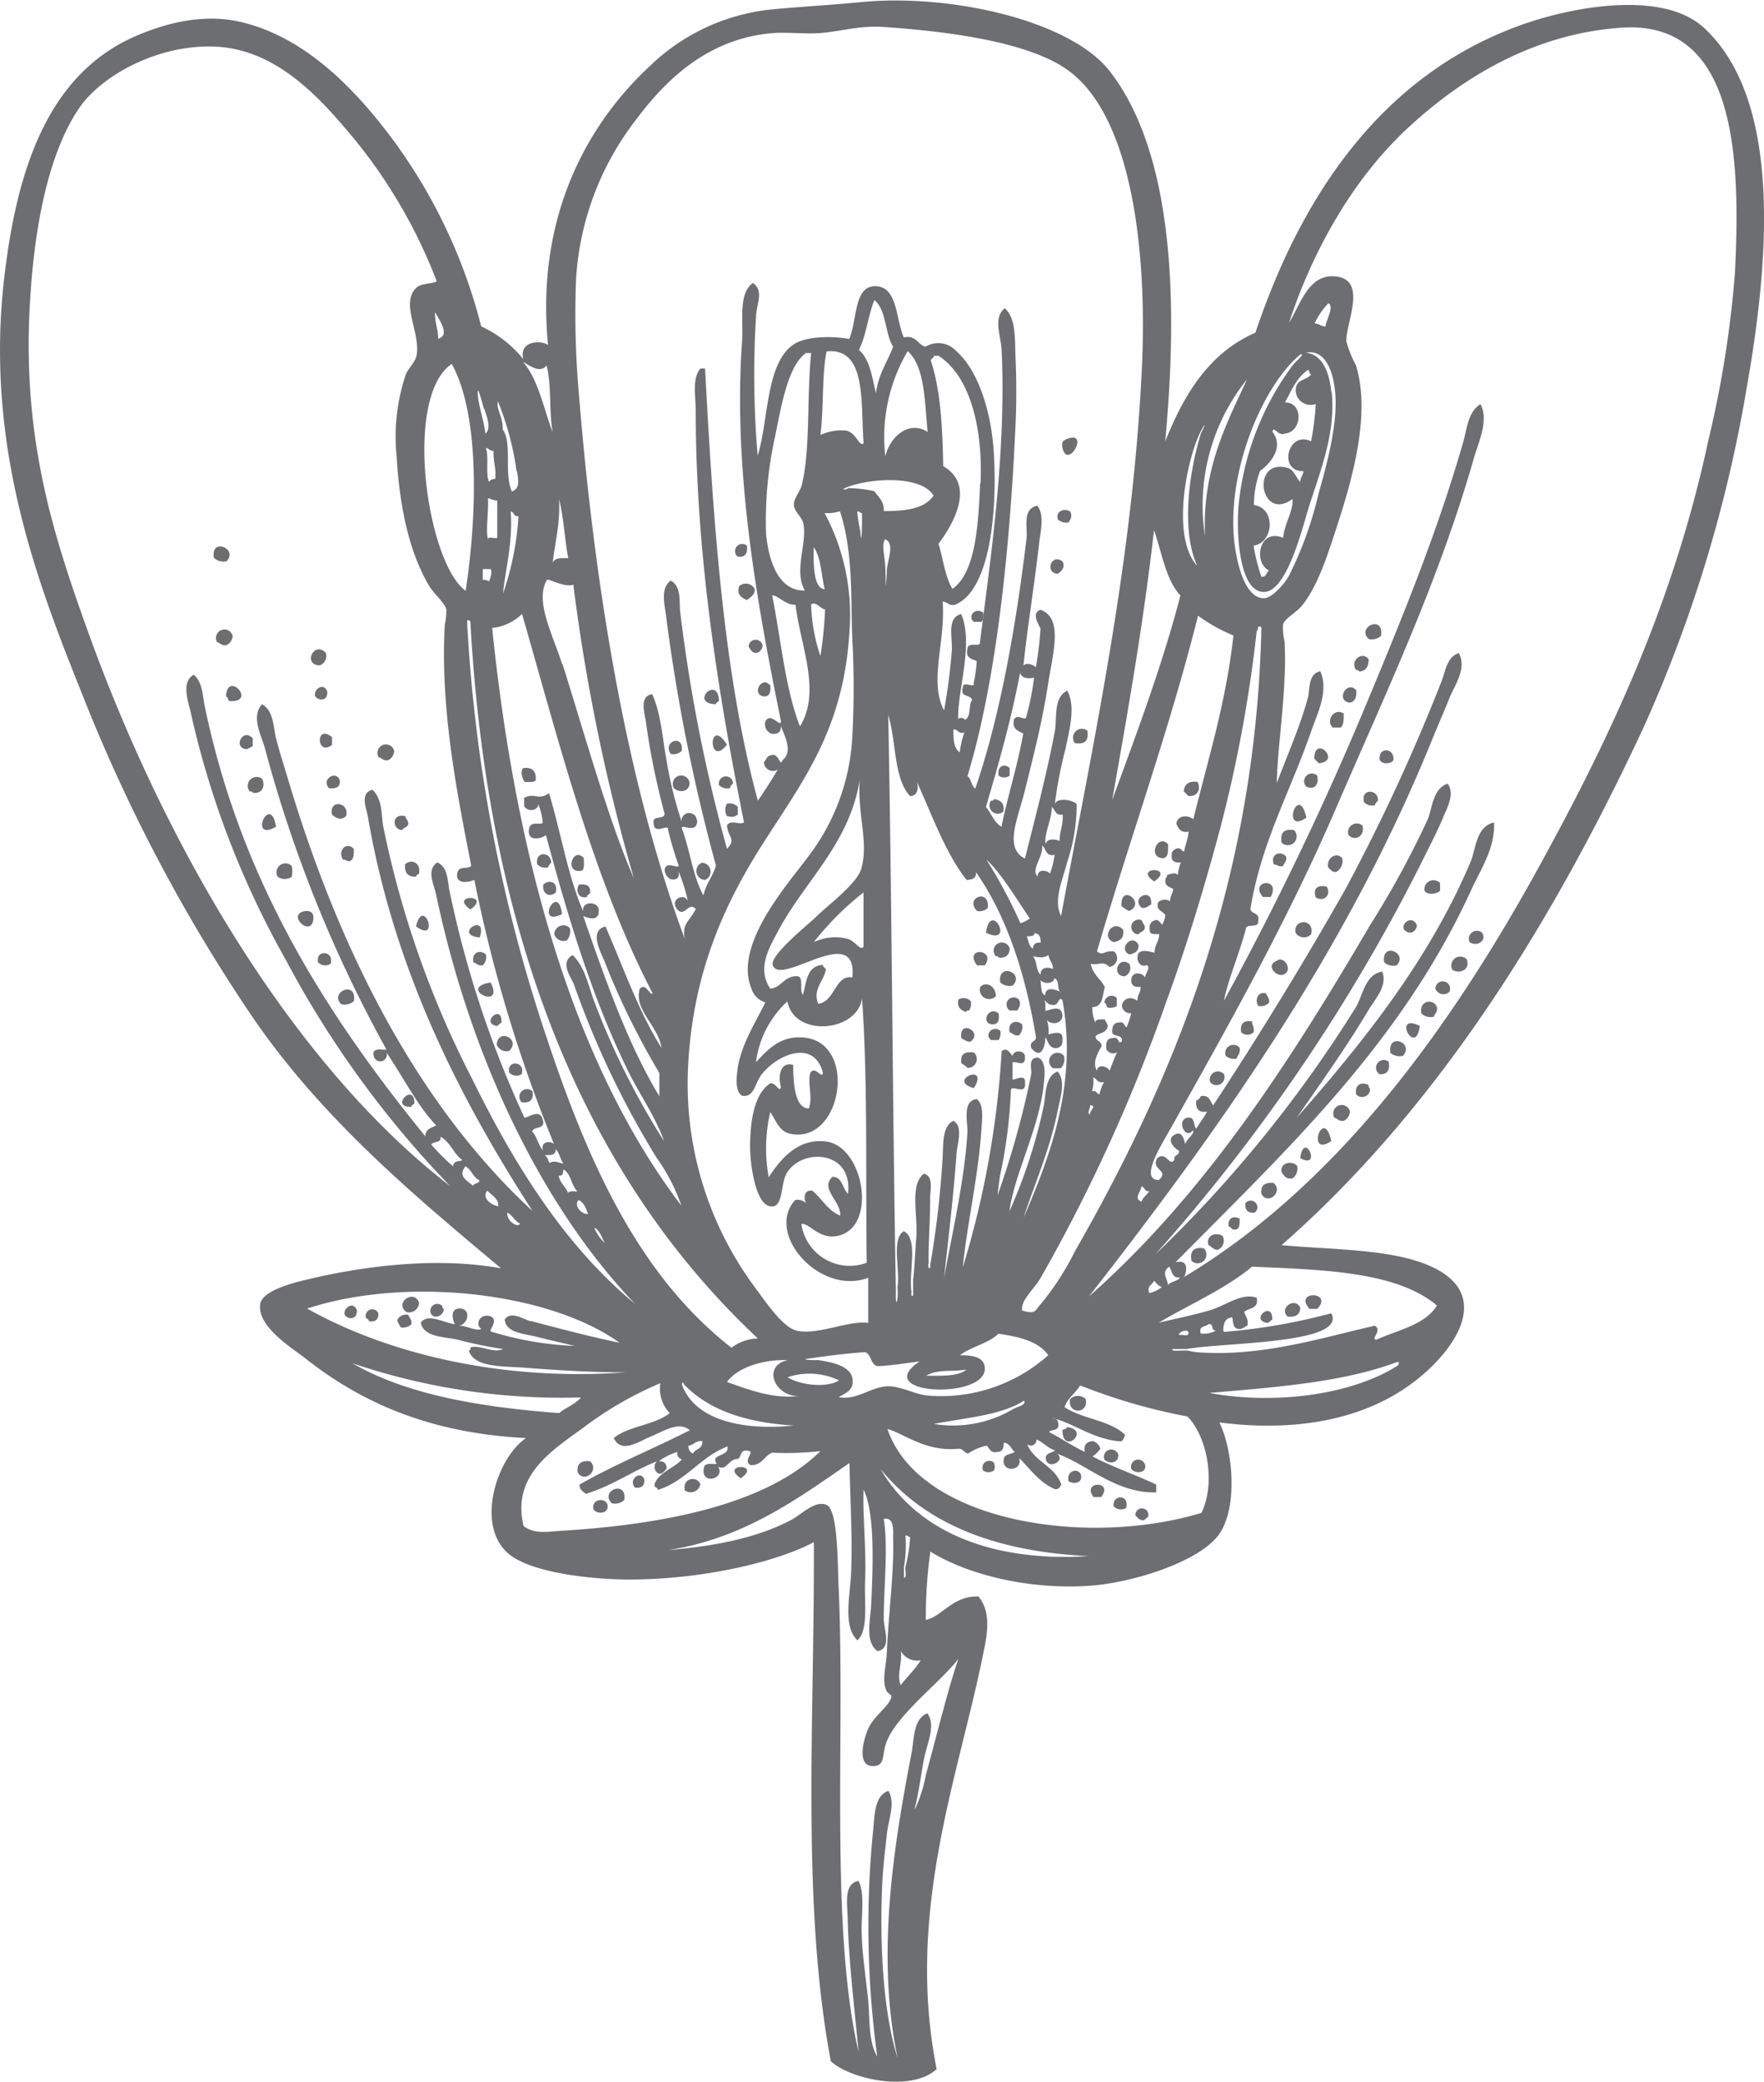 <?xml version="1.0" encoding="UTF-8"?> <svg xmlns="http://www.w3.org/2000/svg" viewBox="0 0 177.13 208.98"><defs><style>.cls-1{fill:#6d6e71;fill-rule:evenodd;}</style></defs><g id="Слой_2" data-name="Слой 2"><g id="Слой_1-2" data-name="Слой 1"><path class="cls-1" d="M107.31,44c2.07-.65-.14,3.23-.63.93C106.56,44.35,106.76,44.19,107.31,44Z"></path><path class="cls-1" d="M107.46,51.35c.23.48.07.7-.15,1.09a1.2,1.2,0,0,1-1.1-.31C106,51.25,106.92,51,107.46,51.35Z"></path><path class="cls-1" d="M75,54.78c.09.77-.15,1.2-.94,1.1A.72.72,0,1,1,75,54.78Z"></path><path class="cls-1" d="M22.73,56.35A1.4,1.4,0,0,1,21.48,56C21.13,53.88,24,55.13,22.73,56.35Z"></path><path class="cls-1" d="M106.68,56.35c.32.57-.07,1-.47,1.25C104.92,57.56,105.5,55.51,106.68,56.35Z"></path><path class="cls-1" d="M75.79,59.15c0,.61-.46.8-.78,1.09-.63-.24-1.06-.64-.78-1.4A1,1,0,0,1,75.79,59.15Z"></path><path class="cls-1" d="M98.72,61.5a1.27,1.27,0,0,1-.15.93h-.78C97.11,61.88,97.93,60.92,98.72,61.5Z"></path><path class="cls-1" d="M138.67,63.83a1.35,1.35,0,0,1-1.24.32C136.18,62.94,139,61.67,138.67,63.83Z"></path><path class="cls-1" d="M23.36,63.83a1.09,1.09,0,0,1-.63.94c-.49.08-.61-.22-.94-.32A.85.85,0,1,1,23.36,63.83Z"></path><path class="cls-1" d="M76.57,64.77a.79.79,0,0,1-.63.78c-.46,0-.57-.36-.77-.63A.71.71,0,0,1,76.57,64.77Z"></path><path class="cls-1" d="M32.72,65.55a1,1,0,0,1-.63,1.25C30.37,66.74,31.54,64.29,32.72,65.55Z"></path><path class="cls-1" d="M137.43,66.18c0,.78-.29,1.17-.94,1.25,0-.16-.19-.13-.31-.16C135.5,66.37,136.77,65.29,137.43,66.18Z"></path><path class="cls-1" d="M77.35,68.83c.06.63-.06,1.09-.62,1.09C75.38,69.76,76.5,67.73,77.35,68.83Z"></path><path class="cls-1" d="M23,70.38c-.13-.12-.09-.41-.31-.46C22.82,67.21,25.89,70.6,23,70.38Z"></path><path class="cls-1" d="M32.87,69.45c0,.52-.18.76-.62.78C30.71,70,32.39,68.07,32.87,69.45Z"></path><path class="cls-1" d="M135.55,70.54c-1.49-.16-.31-2.31.63-1.25C136.26,70,136.06,70.42,135.55,70.54Z"></path><path class="cls-1" d="M72.2,70.38c-.14.08-.28.14-.31.32C69.15,70.64,72.1,67.69,72.2,70.38Z"></path><path class="cls-1" d="M134.93,71.63c0,.63,0,1.16-.31,1.41h-.79C133.09,72.38,133.94,71,134.93,71.63Z"></path><path class="cls-1" d="M109.19,73.36c.15,1-.26,1.41-1.26,1.24A.89.89,0,0,1,109.19,73.36Z"></path><path class="cls-1" d="M33.34,74v.78C31.77,76,31.64,72.61,33.34,74Z"></path><path class="cls-1" d="M25.38,74.13v.79c-.23.07-.39.23-.62.3C23.33,75.08,24.4,73,25.38,74.13Z"></path><path class="cls-1" d="M73,74.76c-1.94,2.45-1.89-3,0,0Z"></path><path class="cls-1" d="M68.45,75.38a1.17,1.17,0,0,1-1.09.31C66.47,74.4,68.72,73.66,68.45,75.38Z"></path><path class="cls-1" d="M39.58,75.38a1.07,1.07,0,0,1-.62.94c-.49.07-.61-.22-.94-.31A.85.85,0,1,1,39.58,75.38Z"></path><path class="cls-1" d="M132.43,76.63l-.46-.47C132,73.69,134.74,76.41,132.43,76.63Z"></path><path class="cls-1" d="M139.92,76.32c-.27.42-1.31.45-1.4-.16C138.5,74.93,140.06,75.11,139.92,76.32Z"></path><path class="cls-1" d="M101.38,77.1v.78a1,1,0,0,1-1.1,0C100.09,76.85,100.89,76.63,101.38,77.1Z"></path><path class="cls-1" d="M52.54,77.1c.92-.1,1.34.32,1.25,1.25-.21.21-.68.15-1.1.15C52.47,78.19,52.18,77.5,52.54,77.1Z"></path><path class="cls-1" d="M132.27,77.88c.21,1-.4,1.44-1.09,1.09A.77.77,0,0,1,132.27,77.88Z"></path><path class="cls-1" d="M34.12,78.35c.07.69-.4.85-1.09.78C32.21,78.19,33.81,77.28,34.12,78.35Z"></path><path class="cls-1" d="M69.23,78.5c.09,1-1,1.14-1.56.63A.85.85,0,1,1,69.23,78.5Z"></path><path class="cls-1" d="M73.6,78.66a1,1,0,0,0-.31.47,1.2,1.2,0,0,1-1.09-.31A.71.71,0,1,1,73.6,78.66Z"></path><path class="cls-1" d="M26.32,78.19c.36.72,0,1.54-.94,1.4,0-.15-.19-.11-.31-.15A.89.89,0,0,1,26.32,78.19Z"></path><path class="cls-1" d="M119.32,79.91c-.15-.17-.3-.32-.46-.47.08-.7.48-1.08,1.4-.94C120.61,79.22,120.27,80,119.32,79.91Z"></path><path class="cls-1" d="M138.36,80.38a1.17,1.17,0,0,0-.31.46,1.17,1.17,0,0,1-1.09-.31C136.62,79.05,138.47,79.26,138.36,80.38Z"></path><path class="cls-1" d="M99.51,80.38c.18,0,.28,0,.3-.16.64.1,1.08.39.94,1.25A.83.83,0,0,1,99.51,80.38Z"></path><path class="cls-1" d="M34.75,81.93c-.49.46-1,.23-1.41-.15C33,80.18,35.15,80.53,34.75,81.93Z"></path><path class="cls-1" d="M73,80.68a1.17,1.17,0,0,1,1.09.32v.78c-.45.29-.49.25-1.09.15A1.22,1.22,0,0,1,73,80.68Z"></path><path class="cls-1" d="M131.18,82.09c-2.6,1.77-.8-3.64,0,0Z"></path><path class="cls-1" d="M27.72,83c-2.84,1.62-.59-3.53,0,0Z"></path><path class="cls-1" d="M40.68,81.93c.08.24.23.4.31.63.06.54-.47.47-.62.78C39.38,83.29,39.27,81.6,40.68,81.93Z"></path><path class="cls-1" d="M136.8,82.87c.31,1.13-.83,1.62-1.4.94A.88.88,0,0,1,136.8,82.87Z"></path><path class="cls-1" d="M129.94,83.34a.88.88,0,1,1-1.25,1.25C128.53,83.59,128.94,83.17,129.94,83.34Z"></path><path class="cls-1" d="M117.29,84.75c0,.65.06,1.3-.46,1.4C115.18,86.18,116.21,83.62,117.29,84.75Z"></path><path class="cls-1" d="M35.53,85.22c0,.62,0,1.13-.47,1.24-.28,0-.33-.19-.62-.15C33.86,85.37,34.8,84.43,35.53,85.22Z"></path><path class="cls-1" d="M55.34,86.61a1.29,1.29,0,0,0-.31.47,1.15,1.15,0,0,1-1.09-.31C53.7,85.39,55.37,85.5,55.34,86.61Z"></path><path class="cls-1" d="M129.15,86c.08.5-.22.61-.31.94-.47.12-.57-.16-.94-.16C127.52,85.62,128.7,85.4,129.15,86Z"></path><path class="cls-1" d="M58.62,86.15c0,.45.09,1-.16,1.25C56.57,87.81,57.53,84.89,58.62,86.15Z"></path><path class="cls-1" d="M134.77,86.15a1.25,1.25,0,0,1-.62,1.4c-.46,0-.54-.29-.79-.47C133.19,86.08,134.23,85.5,134.77,86.15Z"></path><path class="cls-1" d="M42.08,87.71c-.14.07-.28.14-.31.31-.84,0-1.17-.39-1.09-1.25C41.29,86.18,42.29,86.6,42.08,87.71Z"></path><path class="cls-1" d="M29.29,86.93a2.51,2.51,0,0,1,0,1.09,1.22,1.22,0,0,1-1.41,0A.9.9,0,0,1,29.29,86.93Z"></path><path class="cls-1" d="M70.8,88.34a.9.9,0,0,1-.32-1.73A.9.9,0,0,1,70.8,88.34Z"></path><path class="cls-1" d="M115.89,88.49c-2.2-1.51,2.22-1.53,0,0Z"></path><path class="cls-1" d="M144.6,88.65v.78c-.36.33-1.24.46-1.56,0A.91.91,0,0,1,144.6,88.65Z"></path><path class="cls-1" d="M55.81,89.59c-.53.52-1.41.22-1.25-.79C55.1,88.28,56.06,88.48,55.81,89.59Z"></path><path class="cls-1" d="M127.6,90.05h-.79C125.38,88.38,128.67,88,127.6,90.05Z"></path><path class="cls-1" d="M58.15,88.8c.64-.06,1.09.06,1.1.63.11.42-.32.31-.32.62C58.05,90.28,57.77,89.34,58.15,88.8Z"></path><path class="cls-1" d="M133.21,89c.52.82-.26,1.6-1.09,1.09C131.85,89.29,132.17,88.8,133.21,89Z"></path><path class="cls-1" d="M113.4,91.45c-.33-.09-.51-.33-.79-.47C112.47,88.58,115.13,90.66,113.4,91.45Z"></path><path class="cls-1" d="M115.58,90.83c-.32.09-.44.39-.93.31C113.44,90.09,115.83,89,115.58,90.83Z"></path><path class="cls-1" d="M47.23,91.3c-2.21-1.54,2.22-1.54,0,0Z"></path><path class="cls-1" d="M99.19,91.14a1.16,1.16,0,0,1-1.09.31C96.83,90.11,99.39,89.15,99.19,91.14Z"></path><path class="cls-1" d="M56.44,91.77c-2.8,1.38-.4-3.34,0,0Z"></path><path class="cls-1" d="M30.69,91.45c.27,0,.84,0,.78.78C31.31,94.24,28.62,91.76,30.69,91.45Z"></path><path class="cls-1" d="M41.77,93c.76-3.13,2.48,1.83,0,0Z"></path><path class="cls-1" d="M99,93.64c.47-3.41,3,1.42,0,0Z"></path><path class="cls-1" d="M114.65,92.39c.07.23.23.4.3.62.07.54-.46.48-.62.79A.74.74,0,1,1,114.65,92.39Z"></path><path class="cls-1" d="M142.27,92.86a.79.79,0,0,1-.63.78C140,93.43,141.61,91.5,142.27,92.86Z"></path><path class="cls-1" d="M131.65,93.8a1,1,0,0,1-1.56-.16C129.83,92.18,132.07,92.23,131.65,93.8Z"></path><path class="cls-1" d="M48.17,94.11c-2.81-.25.88-2.65,0,0Z"></path><path class="cls-1" d="M57.22,93.17a1.42,1.42,0,0,1-.31,1.25,1,1,0,0,1-1.25-.62A.91.91,0,0,1,57.22,93.17Z"></path><path class="cls-1" d="M112.77,93.33c.14.86-.31,1.14-.94,1.25C110.5,94.11,111.74,92.2,112.77,93.33Z"></path><path class="cls-1" d="M148.82,93.64c.53.77-.52,1.46-1.25.94A.8.8,0,0,1,148.82,93.64Z"></path><path class="cls-1" d="M114.33,94.89c0,.68-.43.82-.93.93C112.19,95.24,113.75,93.61,114.33,94.89Z"></path><path class="cls-1" d="M101.38,95.2c0,.66-.37,1-1.1.94,0-.15-.19-.13-.3-.16A.82.82,0,1,1,101.38,95.2Z"></path><path class="cls-1" d="M98.89,96.91H98.1C96.72,95,100.1,95.27,98.89,96.91Z"></path><path class="cls-1" d="M140.24,96.91a1.36,1.36,0,0,1-1.25-.3C138.67,94.49,141.45,95.68,140.24,96.91Z"></path><path class="cls-1" d="M48.79,95.82a1.16,1.16,0,0,1-.31,1.09c-.49.08-.61-.21-.94-.3C47.31,95.52,48.29,95.34,48.79,95.82Z"></path><path class="cls-1" d="M33.19,96.76a1,1,0,0,1-1.25-.15C31.65,95.29,33.61,95.43,33.19,96.76Z"></path><path class="cls-1" d="M147.26,96.29c.42.9-.5,1.56-1.41,1.09A.9.9,0,0,1,147.26,96.29Z"></path><path class="cls-1" d="M128.22,96.45c.47-.41,1.2.26,1.09.93C128.79,98.72,126.75,97,128.22,96.45Z"></path><path class="cls-1" d="M113.4,96.76a.9.9,0,0,1-.47,1.25C111.57,98,112.25,95.89,113.4,96.76Z"></path><path class="cls-1" d="M101.69,98.94a1.38,1.38,0,0,1-1.25-.31C100.14,96.57,102.94,97.66,101.69,98.94Z"></path><path class="cls-1" d="M145.54,99.57a.87.87,0,0,1-1.41-.31A.74.74,0,1,1,145.54,99.57Z"></path><path class="cls-1" d="M49.26,98.63c1.52,2.9-3.45.56,0,0Z"></path><path class="cls-1" d="M100,100a.93.93,0,0,1-1.56-.94C99.11,98.45,100,99.08,100,100Z"></path><path class="cls-1" d="M35.53,100.51a1.43,1.43,0,0,1-1.25.31C33,99.61,35.88,98.35,35.53,100.51Z"></path><path class="cls-1" d="M127.13,99.73c.09.32.38.44.3.93a1.16,1.16,0,0,1-1.09.32C126,100.44,126.25,99.49,127.13,99.73Z"></path><path class="cls-1" d="M112.14,100.19V101a1.35,1.35,0,0,1-.93.15c-.13-.13-.09-.43-.31-.47A.72.72,0,0,1,112.14,100.19Z"></path><path class="cls-1" d="M97.48,100.51a1.31,1.31,0,0,1-.16.93c-.18,0-.27,0-.31.16-.49-.19-.93-.42-.78-1.25A1,1,0,0,1,97.48,100.51Z"></path><path class="cls-1" d="M102.31,100.35c.23.47.07.7-.15,1.09h-.78A.72.72,0,1,1,102.31,100.35Z"></path><path class="cls-1" d="M144.29,101.13c.07.5-.22.61-.31.94a1.37,1.37,0,0,1-1.25-.32C142.44,100.41,144,100.2,144.29,101.13Z"></path><path class="cls-1" d="M100.28,101.75c.07.64,0,1.09-.62,1.09C98.4,102.77,99.29,100.89,100.28,101.75Z"></path><path class="cls-1" d="M50.35,102.69c-.2,0-.24.27-.47.31C48.18,102.69,50.51,100.67,50.35,102.69Z"></path><path class="cls-1" d="M102.63,102.84a1.19,1.19,0,0,1-.32,1.1c-.49.07-.61-.22-.93-.31C101.15,102.54,102.13,102.36,102.63,102.84Z"></path><path class="cls-1" d="M125.72,102.54c0,.36.25.58.16,1.09a.91.91,0,0,1-1.25,0C124.5,102.77,124.87,102.41,125.72,102.54Z"></path><path class="cls-1" d="M142.57,103c-.43,3.23-2.84-1.43,0,0Z"></path><path class="cls-1" d="M97.48,104.56c-.49.07-.61-.22-.94-.31C96.21,102.27,98.75,103.54,97.48,104.56Z"></path><path class="cls-1" d="M100.44,103.47a1.29,1.29,0,0,1-.16.94h-.77C98.82,103.86,99.65,102.9,100.44,103.47Z"></path><path class="cls-1" d="M51.13,105.5a1.05,1.05,0,0,1-1.25-.62C50,103.14,52.36,104.35,51.13,105.5Z"></path><path class="cls-1" d="M140.86,106a1.42,1.42,0,0,1-1.25-.31C139.33,103.58,142.07,104.72,140.86,106Z"></path><path class="cls-1" d="M124.48,105.19c.08.56-.19.75-.32,1.09a1.2,1.2,0,0,1-1.09-.31A.82.82,0,0,1,124.48,105.19Z"></path><path class="cls-1" d="M97.79,105.66a.89.89,0,0,1-.62,1.55,3.29,3.29,0,0,0-.63-.46C96.39,105.8,96.89,105.54,97.79,105.66Z"></path><path class="cls-1" d="M106.84,106a1.36,1.36,0,0,1-.31,1.24h-.79A.84.84,0,1,1,106.84,106Z"></path><path class="cls-1" d="M139.45,106.59c.14.86-.15,1.29-.93,1.25A.78.78,0,1,1,139.45,106.59Z"></path><path class="cls-1" d="M52.38,107.84a1,1,0,0,1-1.25-.16C50.84,106.37,52.8,106.51,52.38,107.84Z"></path><path class="cls-1" d="M121.51,108.62a.82.82,0,0,1,1.4-.78A.81.81,0,0,1,121.51,108.62Z"></path><path class="cls-1" d="M97.79,109.24c-2.82-.78,1.64-2.63,0,0Z"></path><path class="cls-1" d="M137.43,108.93c-.05.25.14.27.15.47a.81.81,0,0,1-1.4.47C136,108.86,136.74,108.57,137.43,108.93Z"></path><path class="cls-1" d="M53.47,109.56c.13.85-.24,1.21-1.09,1.09A.77.77,0,1,1,53.47,109.56Z"></path><path class="cls-1" d="M41.61,110.81c-.14.06-.28.14-.31.31C39.05,111.17,41.67,108.55,41.61,110.81Z"></path><path class="cls-1" d="M135.55,111.58a1.08,1.08,0,0,1-.62.94c-.49.08-.61-.22-.94-.31A.85.85,0,1,1,135.55,111.58Z"></path><path class="cls-1" d="M133.68,114.55c-2.6,1.77-.8-3.64,0,0Z"></path><path class="cls-1" d="M130.56,116.27c.39-2.91,2.24,1.22,0,0Z"></path><path class="cls-1" d="M130.25,117.05a1.19,1.19,0,0,1-.47,1.25c-.68.1-.86-.29-1.09-.63C128.49,116.69,129.82,116.48,130.25,117.05Z"></path><path class="cls-1" d="M127.9,118.76c1,.92-.61,2.27-1.24,1.09C126.56,119,127,118.67,127.9,118.76Z"></path><path class="cls-1" d="M126,121.73c-.71.08-1-.23-.94-.94A.67.67,0,1,1,126,121.73Z"></path><path class="cls-1" d="M124.48,122.35c0,.58,0,1.07-.47,1.09s-.32-.3-.63-.3C123.23,122.27,123.89,122,124.48,122.35Z"></path><path class="cls-1" d="M122.76,124.07a1,1,0,0,1-.47,1.4c-.47,0-.61-.33-.94-.47C121.05,124,122.11,123.66,122.76,124.07Z"></path><path class="cls-1" d="M120.88,125.32a.88.88,0,1,1-1.24,1.25C119.47,125.57,119.89,125.16,120.88,125.32Z"></path><path class="cls-1" d="M131.5,131.4c-1.69-1.87,2.47-1.78.77,0Z"></path><path class="cls-1" d="M42.08,130.78a1,1,0,0,1-1.25.94C39.54,130.86,41.54,129.33,42.08,130.78Z"></path><path class="cls-1" d="M130.56,131.25c0,.72-.45,1-1.25.93C128.37,131.35,130,130.16,130.56,131.25Z"></path><path class="cls-1" d="M44.42,131.09c0,.19,0,.28.16.31a.85.85,0,0,1-.94.78C42.68,131.79,43.49,130.39,44.42,131.09Z"></path><path class="cls-1" d="M35.84,131.56c0,.5-.19.75-.62.78C33.68,132.14,35.36,130.17,35.84,131.56Z"></path><path class="cls-1" d="M38,131.87c0,.63-.3.84-.93.78-.07-.14-.14-.28-.31-.31A.66.66,0,1,1,38,131.87Z"></path><path class="cls-1" d="M127.75,132.5c-.2.05-.25.27-.47.31C125.41,132.56,127.83,130.44,127.75,132.5Z"></path><path class="cls-1" d="M41,132c.09.33.38.44.31.94a1.22,1.22,0,0,1-1.09.31c-.07-.3-.34-.4-.31-.78A1,1,0,0,1,41,132Z"></path><path class="cls-1" d="M107.46,140.45a1.12,1.12,0,0,1,1.56,0C109.35,142,107.14,142,107.46,140.45Z"></path><path class="cls-1" d="M106.68,143.58c.13-.14.44-.1.47-.32C109.57,143.59,106.71,146.15,106.68,143.58Z"></path><path class="cls-1" d="M112.3,146.07c0,.85-.94.92-1.4.47A.74.74,0,1,1,112.3,146.07Z"></path><path class="cls-1" d="M115,147.16c.08.79-1.1.77-1.4.31A.72.72,0,1,1,115,147.16Z"></path><path class="cls-1" d="M59.25,146.69c1,.93-.62,2.28-1.25,1.1C57.9,146.91,58.37,146.61,59.25,146.69Z"></path><path class="cls-1" d="M99.81,146.85c.12.48.12.3,0,.78a1,1,0,0,1-1.09,0A.68.68,0,0,1,99.81,146.85Z"></path><path class="cls-1" d="M74.38,148.41c-2.19-1.51,2.22-1.53,0,0Z"></path><path class="cls-1" d="M108.56,148.1c.12.83-.71.89-1.25.63C107,147.62,108.32,147.28,108.56,148.1Z"></path><path class="cls-1" d="M64.71,148.57c0,.62-.3.84-.94.78C63,148.51,64.41,147.51,64.71,148.57Z"></path><path class="cls-1" d="M70.33,149a1,1,0,0,1-1.57.62C68.51,148.32,70,148.15,70.33,149Z"></path><path class="cls-1" d="M110.58,150.29h-.77C108.56,148.69,111.86,148.58,110.58,150.29Z"></path><path class="cls-1" d="M62.68,150.59a1.33,1.33,0,0,1-1.25.32C60.18,149.63,63,148.53,62.68,150.59Z"></path><path class="cls-1" d="M113.08,151.38a1,1,0,0,1-1.25-.16C111.65,150,113.45,150,113.08,151.38Z"></path><path class="cls-1" d="M61,151.06c.19.93-1.07,1-1.4.47C59.3,150.53,60.76,150.26,61,151.06Z"></path><path class="cls-1" d="M115.27,152.31c-.2.06-.25.28-.47.31-.46,0-.54-.29-.78-.46A.65.65,0,1,1,115.27,152.31Z"></path><path class="cls-1" d="M117,44.33c1.9-4.77,4.42-8.91,9.06-10.93,4.57-13.61,12.57-25.83,26.68-30.89C158,.62,167.05-1,171.13,2.82c7.94,7.38,6.47,23.74,4.22,36.36A138.42,138.42,0,0,1,165.05,73c-9.63,20.69-21.29,38.8-36.36,52,5.26.49,11.55.35,15.44,2.35,6.19,3.16,1.13,9.3-3.27,12.17-4.83,3.14-11.2,4.21-18.42,3.28,1.42,2.9,1.89,8.77-.15,11.39s-8.47,4.68-12.8,5c-6.13.44-12.36-1.11-16.07-3.43a49.45,49.45,0,0,0-.46,6.86c1.62-.3,2.73-2.47,5.3-2.34,1.35,1.65.83,4,.46,5.78-2.44,12.19-7.81,25.81-4.67,41.66-2.52,2.33-8.57,1.06-10.62-.78-3-15.88-1.62-34.48-1.71-52.12-3.76,2-11.12,3.73-18.42,3.75-4.14,0-10.4-.73-12.48-2.81-3-2.95-.89-9.42,2-11.39-9.4-.48-16.28-3.37-22.16-8-1.25-1-4.87-3.16-4.53-5.46.22-1.42,3.66-2.21,4.84-2.49,5.83-1.38,13-2.24,19.35-1.09-8.84-7.39-17.86-14.94-24.81-25A166.55,166.55,0,0,1,8.22,69.61C3.77,58.52-1.54,44.79.42,27.94,1.68,17,4.82,7.41,13.68,3.6c2.81-1.21,6.64-2.29,10.46-1.4,6.68,1.53,11.81,7.08,15.44,12a53.87,53.87,0,0,1,8.74,18.57,11.55,11.55,0,0,1,4.22,3.28c-.45-1.91,1.87-1.89,2.49-1.41C53.77,21.72,59,12.4,65.33,6.56A20.56,20.56,0,0,1,77,1c3-.32,6.26-.47,9.37-.78,9-.9,21.17,1.82,25.12,7C117.73,15.35,118.37,29.79,117,44.33ZM70.64,89.89c.23-1.17.94-1.86,1.25-3a183.34,183.34,0,0,1-5-25c-.12-1.06-.64-2.86.47-3.6,1.1.61.82,2.12.94,3.13A161.71,161.71,0,0,0,73,85.22c.94-1,.13-1.06,0-2.35.36-.64,1.27,0,1.71-.31C72.26,70.4,69.86,56,69.86,41.21c0-1.47-.39-3.18.47-4.21h.47c.81,15.2,1.83,30.64,5.3,43.38.69-1,1.38-2.06,2-3.13a.9.9,0,0,1-1.39-.78c.27-.14.25-.57.62-.62.88-.44,1,1.27,1.24.47,1.08-.87.24-2.34-.15-3.43,0,.62-.3.84-.94.77a1,1,0,0,1-.62-1.24c.53-1,1.48.67,1.56,0-2.2-10.91-4.88-24.77-3.9-38.23.14-2-.41-4.75,1.09-5.78,1.11.78.37,2.07.31,3.28a95.24,95.24,0,0,0,.16,14.05c1.12-3.55.78-9.44,3.74-11.24,1.27-.77,3.88-.77,5.46-.47.82-2,.46-5.37,2.66-5.3s2,3.28,2.81,5.14c1.3-.25,1.36.73,2.19.94a2.43,2.43,0,0,1,3.11.47c2,1.73,3.47,5.68,3.74,10.14.38,6.13-.42,13.9-3.9,15.29-.64.14-.73-.3-1.24-.31.33,4-1.41,8,.15,10.92a59.54,59.54,0,0,0,.78-6.08c.06-1.27-.52-3.25.94-3.59,1.28,3-.41,7.76-.31,10.62-.11-.26.74-.26.63,0,.72-.22.38-1.5.77-2-.14-.58-1.23-.21-.93-1.24,0-.78,1.27.18,1.09-.47a14.44,14.44,0,0,0,.31-2.19c-.5-.23-1.16-.29-.93-1.25.06-.75,1.3-.09,1.25-.63,1.11-8.73,2.64-19.1,2.18-29.33-.06-1.39-.9-3.26.31-4.21,1.19,1,1,3.31,1.09,5.15.1,2.16.09,4.56,0,6.4-.56,12.42-1.87,25.6-4.83,35.42.39.28.38,1,.78,1.25,2.52-7.34,4.11-16.44,5.15-25.13.12-1-.47-3,1.09-3.27.74,1,.3,2.57.16,3.89-.48,4.21-1.22,8.7-1.56,12.18.26-.4,1.09-.07,1.24.16a33.56,33.56,0,0,0,.47-3.9c-.24-.52-.93-1.55,0-1.88,2.32.8,1.23,4.44.78,7.34-.6,3.91-1.45,7.17-2.34,10.77-.71,2.87-2.14,5.8,0,6.86,1-4,2.23-8.63,3-12.79.24-1.35-.17-3.37,1.25-4.07.87,1.6.21,3.9-.16,5.78a42.18,42.18,0,0,0-1.09,5.61c.24-.68,1.77-.44,2.19,0a17.71,17.71,0,0,1-.94,5.78c-.45,1.83-1.44,3.87-.62,5.46,3.19-17.36,7.21-35.49,8.12-55.24.5-11.14-.89-24.63-7.19-29.49-3.87-3-12.19-4.08-18.87-4.53-2.35-.15-4.37.5-6.4.63-1.53.09-3.37-.12-4.69,0-6.09.53-10.32,4.23-13.57,8.58A28.92,28.92,0,0,0,57.84,28.1,91.56,91.56,0,0,0,58,37.93c1.59,20.76,4.93,40.65,10.76,56.33-.31-1.59.48-1.71,1.1-3-.73-.83-1.11.94-1.88,0s.73-1.71,1.1-.78a18.43,18.43,0,0,0-.94-3c.11.64-.15.89-.78.79a1.1,1.1,0,0,1-.62-.94c.12-1,1.47,0,1.4-.47a31.41,31.41,0,0,1-1.09-3.74c-.24-.22-1.41.62-1.41-.47-.18-.86,1-.31,1.1-.94a74.05,74.05,0,0,1-1.88-9.21c-.11-.89-.72-2.61.63-2.81.85,1.86,1,4.19,1.4,6.4a39.7,39.7,0,0,0,1.56,6.4.75.75,0,0,1,1.1-.78c.3.11.41.41.46.78-.15,1.24-1.46.21-1.56.63C69.29,85.31,69.56,88,70.64,89.89Zm48.22,38.39c0-.09,0-.18.16-.15,15.23-9.22,26.62-24.75,36-42,6.88-12.59,13.08-25.84,16.54-42a107.21,107.21,0,0,0,2.66-16.85c.54-11.22.22-25.29-11.39-24.5-8.89.6-16.13,5.1-21.54,10.14-5.65,5.28-9.59,12.56-11.86,19.51,1.2-2,2-4.95,4.68-4.68,3.3.33.95,4.84,1.09,6.55a11.11,11.11,0,0,0,.94,2.34c1.66,5.22-.68,12.45-2,16.54-.87,2.62-1.83,5.71-3.43,7.65-.58.7-1.7,1.24-1.88,1.87a6.41,6.41,0,0,0,.16,1.71c.26,4.76-.73,10.51-.78,14.21,1-2.69,2.35-5.7,3.12-8.58.23-.86,0-2.4,1.25-2.65.88,2-.32,4.27-.94,6.08-2.07,6-5,11.1-6.08,17.79.11.57,1,.3.77,1.25.07.73-1.22.13-1.24.78-.62,2.4-1.79,5.07-2.19,7.18A313.08,313.08,0,0,0,136.8,71.63c3.63-8.71,7.42-17.79,10.14-27.3.35-1.21.46-3,1.72-3.75.87,1.59-.21,3.85-.63,5.31-3.59,12.6-8.94,23.8-13.88,35.26-4.86,11.27-10.84,21.89-16.7,32.31-1,1.75-3,5-1.09,5,1.14-1-.85-1-.16-2.18.91-.78,1.23.92,1.72.15-.09-.55.55-.38.47-.93-.12.05-1.45-1-.47-1.56.82-.55,1,.62,1.1.93.1-.53,1-1.06.77-1.4-.74,1-1.67-.94-.62-1.25.86-.19.63.72.94,1.09.35-.58.78-1.08,1.09-1.72-.88.15-1.14-.31-1.09-1.09a.79.79,0,0,0,.47-.46c.87-.15.92.52,1.24.93,4.6-7,9-14.16,13.27-21.69a192.92,192.92,0,0,0,9.67-20.91c.39-1,.52-2.41,1.72-2.81.85,1.53-.42,3.24-.94,4.53-.62,1.53-1.27,3-1.88,4.52-8.68,21.26-21.56,39.2-34.32,55.55,11.68-10.31,20.17-23.55,28.24-37.29a92.18,92.18,0,0,0,5.78-10.61c.48-1.15.49-3.06,2-3.59.77,1-.08,2.51-.47,3.43-.46,1.13-1.06,2.29-1.55,3.28A181.31,181.31,0,0,1,116,125.94a128.13,128.13,0,0,0,20.14-24.81c.72-1.2.92-3.3,2.65-3.59.58,1.44-.75,2.8-1.4,3.9-2.26,3.8-5,7.62-7.18,10.77,6.65-7.56,13.34-15.89,17.48-25.75.51-1.23.52-3.48,2.33-3.9.14,2.57-1.37,4.77-2.33,6.87-7.06,15.41-18.6,26.1-29.65,37.29C119.65,126.34,119,128.11,118.86,128.28ZM38.49,83a97.56,97.56,0,0,0,8.9,25.27c4.24,8.64,9.31,16.79,16.38,22.63-9.29-9.69-16.52-24.61-20-41.19-.19-.89-1-2.4.15-3.13,1.13.5,1,2,1.25,3a104.24,104.24,0,0,0,7.49,22.62c.46,0,1.58-1,1.87.31.19.91-.93.52-1.09,1.09.49.5.6,1.37,1.09,1.88-.29-.86.69-1,1.1-.63a145.23,145.23,0,0,1-8-26.52c-.63.28-1.88.45-1.72-.63.14-.87,1-.37,1.41-.78-1.37-7-3.14-15.73-2.66-24.19a6.36,6.36,0,0,0,.16-1.56c-.14-.61-1.27-1.59-1.72-2.34-2.08-3.49-3-8.2-3.27-13a19.5,19.5,0,0,1,.93-8.27c.28-.65,1-1.23,1.09-2,.32-2.31-1.68-5.2,0-6.71.48-.43,1.64-.34,2-.62A51.82,51.82,0,0,0,35.53,13.9C32.35,10.1,28,5.05,21.79,4.69c-5.76-.33-11.74,2.86-14,6.4-3.26,5-4.51,13-4.84,20.44-.57,13,2.48,22.44,5.93,32C16.69,85.2,29.53,107,45.2,119.07A100.36,100.36,0,0,1,28.66,96.29a90.47,90.47,0,0,1-9.52-24.81c-.21-1-1-3,.31-3.74.91.75.89,2.12,1.1,3.11,3.69,17.89,12.53,31.38,22.16,43.23,0-.72.59-.86,1.09-1.09-2-2.13-3.32-4.9-5-7.33a.66.66,0,0,1-1.24.46c-.4-1.14,1.1-.62,1.24-.77A132.88,132.88,0,0,1,26.63,75.22c-.35-1.36-1.48-3.24-.31-4.52,1.19.69,1.12,2.34,1.4,3.43.32,1.26.73,2.52,1.1,3.75C34,95.42,42,111,53.47,121.57c-7.16-11.09-13.87-24-16.54-39.64-.11-.67-.85-2.34.47-2.64C38.44,80.25,38.27,81.86,38.49,83ZM86.24,35.12c1.1.93,1.33,2.74,1.72,4.37.22-1.91,1.14-3.13,1.72-4.68-.84-1.35-.66-3.72-1.88-4.68C87.16,31.66,87,33.69,86.24,35.12ZM132,32.47c.44,0,.65.29,1.09.31.07-.65.91-2,.3-2.34A7.53,7.53,0,0,0,132,32.47ZM44,34c1.29-.32,0-2.06-.31-2.66C43.64,32.36,44,33.05,44,34Zm39,1.25c-.49,2.52-.27,5.76-.62,8.42A5,5,0,0,1,85,43.23c1,.24,1.29,1.69,1.72,1.26C86.4,40.58,87.09,34.85,83,35.28Zm5.93,10.46c.43-1.75,2.24-3.58,4.22-2.35-.32-3.06-.25-6.51-2-8.11A16.9,16.9,0,0,0,88.89,45.74Zm44.79-6.4c.38,3.88-.86,7.23-2.18,11.23-.66,2-2.25,9-4.69,8.89s-2.7-5.9-2.49-8.58a28.19,28.19,0,0,1,5.46-14.2c.43-.53,1.23-1.09.78-1.09-3.66,3-7.25,11.24-6.71,18.26.17,2.26,1,6.22,3,6.24.82,0,2.05-1.4,2.5-2.19a36.76,36.76,0,0,0,3-8.27c.91-3.2,1.81-6.7,1.72-9.51-.07-2.44-.89-5.11-3-4.68C132.83,35.55,133.51,37.51,133.68,39.34Zm-52.74-3.9c-1.78,1.18-2.47,5-3.12,8.26a39.49,39.49,0,0,0-.94,9.83c.2,2.46,1.11,5.87,3.9,5.78-1.15-2,.25-4.66-.15-6.71-.15-.71-.92-1.18-.95-1.87s.62-1.34.79-2c.89-3.71.48-8.59.94-13.26h-.47Zm17.48,13.1c.25-5.78-1.15-10.82-4.22-12.79h-.47c0,.22-.25.26-.31.46,1,3,1.18,6.73,1.25,10.62,3.23,1.86,1.1,5.69-.47,7.79.47,1.51.65,3.31,1.4,4.53C98,57.46,98.24,52.56,98.42,48.54ZM55.5,43.39c-.39-2-.1-4.78-.62-6.71-.71,1-2.12-.33-2.34-.31C54.07,38.06,54.71,41.47,55.5,43.39ZM45.36,36.53c-4.92,3.36-2.48,20,1.4,22.78C47.84,52.24,48.29,41.84,45.36,36.53Zm80.52,18.25a18.48,18.48,0,0,0,.78,3.12c.53.07.47-.46.77-.62-1.62-.81-1-4.31,1.41-3.28.12-1.39,1.07-2.78.94-3.9-3.27,2.39-4.23-4.19-.47-3.12.6.17.75.84,1.25,1.41,0-.44.28-.65.32-1.09-2.57.07-1.57-4.12.77-3a26.66,26.66,0,0,0,.47-3.75,1.48,1.48,0,0,1-2-1.56c.14-.94,1-.78,1.56-1.4-.22,0-.18-.34-.31-.47-1.14.73-1.68,2.07-2.34,3.28,1.93,0,1.69,3,0,3.12-.69.33-1.17-.87-1.25-.16,1.17,1.53-.2,3.16-1.25,3.91a10,10,0,0,0-.62,3.43C128.12,51,127.94,54.46,125.88,54.78ZM121,53.85c-.32-6.88,2.33-11.61,4.21-15.76A20.22,20.22,0,0,0,121,53.85Zm-72.4-12.8c-.15-.48-.68-2.58-.63-1.56.06,1.18.53,2.36.78,4.06C49.38,42.89,48.86,41.84,48.64,41.05Zm3.27,6.25a29,29,0,0,0-1.87-7c-.23.69.57,1.7.47,2.8,1,1.36.11,4.43.93,6.24C52.31,49.05,52,48,51.91,47.3Zm68.67-3.75c0,.15.85-1.72.15-.47-1.47,2.63-3.18,10.82-.47,13.73C118.48,53,119.55,46.84,120.58,43.55ZM49.1,48.39c.1-.22.34-.29.63-.32.12-1.1-.24-1.74-.16-2.8-.39,0-.48-.25-.78-.32C49.11,45.89,48.74,47.5,49.1,48.39ZM84.84,49c-.45.18.25.18.31,0a13.29,13.29,0,0,1,2.65.31c.39.6,1,1,.94,2,2.22,0,4.13-.24,5-1.56C92.45,47.63,87.13,48,84.84,49ZM49,54.15c0-.34.66-.06.93-.15V50.26A3.63,3.63,0,0,1,49,50C49.08,51.38,48.75,53.18,49,54.15ZM55.5,56.5c.17-.5.86-.49,1.56-.47-.37-1.91-.45-4.12-.93-5.93C56.3,52.52,55.64,54.92,55.5,56.5Zm-5,3.12a28.91,28.91,0,0,0,1.56-7.8c-.49.08-.42-.42-.78-.47C51.53,54.5,50.69,57.41,50.51,59.62Zm32.3-8.11A21.62,21.62,0,0,1,85.3,63.36c-.57,9.86-4.7,15.06-8.73,21.39S69.49,98,69.08,107.37a34.31,34.31,0,0,0,6.71,21.85c1,1.33,2.79,4.05,4.21,4.37,2.14.47,5.23-1.07,7.18-.78v-4.53c-4.85,1.83-10.39-4.43-7.34-7.8a1.19,1.19,0,0,1,1.1.31c-.27-.54-.21-1.37.63-1.25,1,.82,1.56,2,2.8,2.5.08-1.49-2.08-2.69-.78-3.9,1,0,1,1.17,1.56,1.71.52-4.31-4.47-4.64-6.09-2.18-.68,1-.39,3.25-1.4,3.43-1.78.32-2.34-4.27-2.34-5.93,0-2.93.5-5.38,2-6.4.56-.19,1,1.06,1.09.32-.26-.79-.19-2.58,1.24-2.18,0,1.57.1,4.38,1.57,4.37.42-1.13-.17-2.63.16-3.6.51-.72,1.22.76,1.25,0-.94-3.5-4.78-1.72-6.25.32-.56.77-.67,2.22-1.87,2-.73-.47-.54-1.89-.47-2.5.29-2.55,1.92-5,2.81-6.87a2.08,2.08,0,0,1-1.4-1.4c-1.8-4.34,3.56-10.35,5.61-13.11a21.61,21.61,0,0,0,4.53-12.32,89.1,89.1,0,0,0,0-9.53c-.18-4,.12-8.81-1.25-12.95A4,4,0,0,1,82.81,51.51Zm3.59,1.87c.14,1.89.19-1.19.16-1.87-.21,0-.22-.2-.47-.16A15.43,15.43,0,0,0,86.4,53.38Zm25.27,27c2.28-6.26,5-13.39,6.87-20.6-1.48-1.59-1.85-4.28-2.65-6.56C114.82,62.6,113.24,71.48,111.67,80.38ZM88.89,56.81c.08,1.41,0,3.19.16.63-.06-.89.9-2.92-.16-3.29C88.49,54.52,88.83,55.8,88.89,56.81Zm-6.08,2.34c-.35-1.41-.36-3.18-1.09-4.21C81.65,56.67,81.7,59.11,82.81,59.15Zm-34.33-.93a.88.88,0,0,1,.62.15c.15-.34.35-1,.16-1.24h-.78Zm8,8.43c2.3,7.29,4.6,15.63,7.17,21.53a192.51,192.51,0,0,1-6.08-29.49c-.86.35-2.55-.67-2.65-.47C53.66,60.34,55.54,63.79,56.44,66.65Zm23.87,6.24c2.14-3.53,0-8.14-.47-12.18-1,.06-1.81-1-2.34-.93C78.42,64.17,78.83,69.05,80.31,72.89Zm1.1-12.18a17.6,17.6,0,0,0,.93,5.15,39.42,39.42,0,0,0,.47-4.68C82.31,61.08,81.93,60.3,81.41,60.71Zm-15.92,39c-5.85-11.22-9.3-24.83-13.11-38.08a5,5,0,0,1-3,1.41c2.38,23.21,8.2,43.82,19,58a18.82,18.82,0,0,0-2.5-4.83,90.46,90.46,0,0,1-8.27-17.33c-.27-.74-1.5-2.24-.15-3,1.27,1.22,1.56,3.08,2.18,4.68a75.88,75.88,0,0,0,7,14c-.88-2.48-2.43-4.65-3.59-7-3.59-7.29-6-15.27-8.27-23.72-.52.39-1.81.64-1.72-.46s1.06-.48,1.4-.78a6.1,6.1,0,0,0-.46-1.88c0,.78-1.23.76-1.41.16v-.78c1.18-.58,1.34.32,2.5-.47,1.19,3.91,1.88,8.31,3.43,11.86-.2-1.14,1.71-1,1.56,0,0,1.15-1.37.56-1.56.46,2.22,6.37,4.42,12.75,7.65,18.11v-2.34A76.15,76.15,0,0,1,60.8,96.76c-.36-1-1.78-3.31,0-3.75,1.81,4.13,3.32,8.55,5.62,12.18-.31-2.22-2.81-3.8-2.18-5.93C64.85,98.6,65.3,100,65.49,99.73Zm58.36-35.9a16.91,16.91,0,0,1-3.59-2c-2.93,11.67-6.85,22.38-10.15,33.71.68.49.69-.14,1.72,0a.89.89,0,0,1-.46,1.55c-.69-.65-1-.15-1.88-.31.18,1.07,1,1.5,1.41,2.34-.25.85-.18,2-1.25,2a3.29,3.29,0,0,0,.31,1.56c0-.4.52-.31.94-.32.08.24.23.4.31.63-.15.86-1,.67-1.25,1.09.05.48.6.44.62.94-.29.6-1,1.59-.47,2.5.08-.76,1.1-.43,1.26,0,.27-.62.47-1.3.77-1.87a.76.76,0,0,1-1.09-.31c-.06-.64.06-1.1.62-1.1.72-.25.5.76.94.31.13-.85-1.22-.23-.94-1.25a.6.6,0,0,1,.63-.62c.58-.16.5.33.78.47a8.33,8.33,0,0,0,.47-1.41.85.85,0,0,1-.94-.77c.14-.8,1-.94,1.57-.47-.05-.63.35-.79.31-1.41-.59.06-.92-.12-.94-.63,0-.93,1.06-.87,1.4-.31,0-.43.6-.94.16-1.25-.62.31-1-.44-.93-.77,0-1,1.24-.56,1.71-.47,0-.78.46-1.11.47-1.87-.42,0-.92.08-.94-.31-.13-.72.18-1,.62-1.1.32,0,.42.31.63.47a3.58,3.58,0,0,0,.31-.94c-.21-.41-.82-.42-.78-1.09,0-.47.88-.63,1.25-.31,0-.57.29-.76.31-1.25-.36-.21-.87-.27-.78-.93,0-.2.21-.22.15-.47.36-.08.81-.32,1.1,0a4.23,4.23,0,0,1,.31-1.26c-.63.07-1-.15-.93-.77,0-.39.24-.49.47-.62.49-.14.48.24.78.3.13-.69.38-1.27.46-2-.83.14-1-.3-1.24-.78.1-.86,1.11-.94,1.71-.47C121.29,76.25,123.1,70.58,123.85,63.83ZM46.92,62.74a156.5,156.5,0,0,0,8,41.51C59,116.51,64.07,128,73.45,135.3a4.57,4.57,0,0,1,2.65-.93C58.76,118.11,49,94.28,47.23,62.43c0-.12-.13-.19-.31-.16Zm79.27.62a138.21,138.21,0,0,1-3.59,19.51c-1.64,6.18-3.47,12.16-5.47,17.64a167.61,167.61,0,0,1-12.63,27.77c-.71,1.2-2,2.22-1.87,3.28,1.42.45,1.31-.05,1.87-.63a27.54,27.54,0,0,0,3.43-5.3c9.85-17.18,18.16-37.1,18.73-62.57,0-.13-.13-.19-.32-.16A.68.68,0,0,1,126.19,63.36ZM99,81c.53.66.82,1.56,1.56,2,.65-3.2,1.61-6.08,2.19-9.37-.53-.26-1.13-.42-.94-1.39.38-.68,1.19.27,1.25-.32a28,28,0,0,0,.78-3.9c-.22.07-1.2.24-1.41-.47C101.53,72.26,100.3,76.63,99,81Zm-7-2.65c.29.62.19,1.6-.63,1.56-1.65-1.79-1.36-5.5-2.18-8.12.38,19.18.42,38.7.77,57.9-.06,1.88.28.8.16-.47.29-1.79-.65-4.81.63-5.62,1.51.78.47,4.11.78,6.09-.12.56.26.56.16,0v-1.25c.15-1.13.22-3.11.31-4.06.2-2.4-.7-5.45.78-6.55,1,.27.61,1.64.62,2.49,0,2.28-.19,4.67-.16,6.56-.13.37.22.71.16.16a97.36,97.36,0,0,0,1.25-10.77c.09-1.19-.11-3.19,1.09-3.75,1,.62.4,2.17.31,3.28-.28,4-.87,9-1.25,12.48.8-4.42,2.07-9.87,2.35-14.67,0-1-.52-3.13.93-3.27.76.54.52,2.18.47,3-.3,4.72-1.49,9.82-1.87,13.89a93,93,0,0,0,3.9-21.69c.5-.46.85.18,1.09.47.09-.65,1.32-.62,1.25.15.08,1.17-1.33.09-1.25.63v1.55c0,.22,1.34-.66,1.25.32.17,1.42-1.35.15-1.41.78a49.72,49.72,0,0,1-1.09,8.58c-.09.59-.36,2.5-.16,1.72a88.66,88.66,0,0,0,3.28-11.86c.11-.6-.37-1.62.63-1.72,1,.27.69,2.15.62,2.81-.46,4.33-2.94,8.89-3.43,12.64A53.16,53.16,0,0,0,104.81,111c.22-1.09.11-3,1.4-3.43.84,1,.24,2.7,0,3.9-.8,4.06-2.49,7.77-3.42,10.77,2.54-5.93,5.46-13.29,3.89-21.85-.47-.43-.31.72-1.09.47-.43.08-.91-.88-.62-.16v.78c.31,0,1.63-.75,1.71.47,0,.82-1.06,1-1.56.46a3.25,3.25,0,0,1,.16,1.41c.08.09,1.33-.52,1.4.31s-.17,1-.62,1.1c-.75,0-.79-.67-1.09-1.1,0,.6-.29,2.42-1.41,1.1-.24-.76.46-.59.47-1.1C102.94,97.64,101.09,92,98,87.55c.07.65-.4.75-.94.79C94.87,85.58,93.4,81.33,92,78.35Zm4.37-2.81a8.64,8.64,0,0,1,.47-2c-.65.18-.61-.33-1.1-.31C95.72,74.22,95.78,75.17,96.39,75.54ZM78.12,93.49c-.82,1.56-2.17,3.7-.77,5.77C78.51,99.12,78.7,98,80,98c.8,0,.21,1.46.63,1.87.35-1.3.39-2.93,2-3,0,.23.25.27.3.47-.21,1.18-1.35,1.94-.77,3.44,1.72-.25,1.67-2.93,3.43-2.66.54-5.71-7.27,1.06-8-1.25-.31-1,4-4.43,4.37-4.84,1.15-1.14,4.11-3.32,4.53-4.83.75-2.76-.41-5.39-.16-8.89C85.27,84.76,80.79,88.45,78.12,93.49ZM105,84.75c.1-.59.93-.54,1.4-.32,0-1,.37-1.6.31-2.65-.74.12-.76-.49-1.09-.78C105.6,82.37,104.8,83.75,105,84.75ZM104.19,88c0-.79.86-.66,1.25-.31a9.48,9.48,0,0,0,.46-1.87c-.92.19-.84-.62-1.25-.94C104.76,86.06,103.48,87.27,104.19,88Zm-1.72,4.68a3.07,3.07,0,0,0,.94-.47c-1.37-2-2.9-4.59-4.37-5.92A49.2,49.2,0,0,1,102.47,92.7ZM81.72,94.58a5,5,0,0,1,3.43-.32c.75.24,1.23,1.22,1.56.79V89.59A29.41,29.41,0,0,0,81.72,94.58ZM103.1,94c.18.44.21,1,.62,1.25,0-.44.27-.66.78-.62,0-.5-.11-.93-.62-.94C103.85,94,103.48,94,103.1,94Zm1.4,3.9c-.09-.8.74-.86,1.24-.62,0-.57-.38-.86-.46-1.41-.55.43-1.28.13-1.56.16C104.16,96.42,104,97.49,104.5,97.85Zm2,1.72c-.39-.28-.09-1.27-.63-1.41-.08.61-1.13.58-1.4.16.11.57,0,1.35.47,1.56C105,98.77,106.42,99.59,106.53,99.57Zm-27.47.94a10,10,0,0,0-3.12,6.08c1.27-1.38,2.44-2.57,4.53-2.5,5.83.2,4.17,10.81-1.09,9.68-1.07-.23-1.4-1.24-2-2.19a16.06,16.06,0,0,0-.16,6.56c1.43-2.23,3.19-3.92,5.77-3.59,3.93.51,5.26,9.13.79,9.52-1.61.14-2.52-1.35-3.28-1.25a4.9,4.9,0,0,0,6.56,3.9c-.12-8.89.12-18.12-.47-26.53C86.05,103.63,79.74,104.18,79.06,100.51Zm30.59,9c.5-.14.48.24.78.31a4,4,0,0,1,.47-1.25c-.69.16-.72-.32-1.09-.47A3.56,3.56,0,0,1,109.65,109.56Zm-.16,2.34c-.11-.38.75-.9,0-.94C109.54,111.24,109.05,111.74,109.49,111.9Zm-66.16,3a22.64,22.64,0,0,0,2.19,2.19c.1-.68.66-.43.93-.63-.88-.62-1.19-1.82-2.19-2.34C44.36,114.74,43.61,114.57,43.33,114.86Zm11.86,1.88c.47-.42,1.3.13,1.4,0-.33-.4-.37-1.09-.78-1.41.12.8-1,.51-1.09.63C55,116.1,55,116.5,55.19,116.74Zm-7.65,2.33c0-.4.61-.22.63-.62-.65-.29-.78-1.09-1.41-1.4C46,118.08,46.77,118.43,47.54,119.07Zm10.46.47c-.63-.57-.61-1.78-1.41-2.18,0,.4-.05.67-.46.62.12.76.7,1.07.93,1.72C57.41,119.44,57.91,119.73,58,119.54Zm56.65,1.1c.12-.51.56-.69.77-1.1-.49.08-.41-.42-.77-.47C114.55,119.7,113.77,120.34,114.65,120.64ZM50,121.1c.23-.55-.64-1.19-1.09-1.56C48.39,120.25,49.21,120.91,50,121.1Zm9.05.78c-.21-.57-.4-1.16-.94-1.4C57.61,120.91,58.24,121.91,59.09,121.88Zm-6.87.94c-.51-.27-.73-.83-1.24-1.09C50.84,122.55,52,123.34,52.22,122.82Zm8.58,2c-.35-.53-.47-1.29-1.09-1.56A4.33,4.33,0,0,0,60.8,124.85Zm56.49,4.21c.29-.39,1-.39,1.25-.78-.82.1-.81-.65-1.09-1.09C116.55,127.76,117.26,128.36,117.29,129.06Zm8,4.06c-.32.09-.44.39-.93.32-.77-.07-.35-1.52-.78-1.1-.73,0-.79,1.4-.63,1.4a60.33,60.33,0,0,0,10.77-1.87c1.63,3.12-10.87,2.9-14.51,3.59h-1.41c-.33.3,1.14.1,1.56.16a5.24,5.24,0,0,0,.79.15c6.57.56,13.17-1.6,17.94-2.65.8.47-.46,1.32.15,1.41,2.18-1,4.88-1.47,6.09-3.44-4.07-3.42-11.39-3.58-18.57-3.9-2.72,2.27-6.23,3.76-9.36,5.62,1.73-.4,3.48-.75,5.15-1.25s3.16-1.78,4.68-1.25c.23,1.12-.75,1-1.25,1.41C125.05,132.18,125.4,132.39,125.25,133.12Zm-9.83-3.28a2.78,2.78,0,0,0,1.25-.62c-.39-.08-.55-.38-.78-.62C115.61,129.11,115.13,129.08,115.42,129.84Zm-62.1,2.81c3,.8,6.34,1.66,8.89,2.18-7.06-5.08-21.41-6.7-31.37-3.43,8.08,4.53,19.52,7.32,32,6.4-3.59,0-6.94-.22-10.14-.46-2.19-.17-5.09,0-5.62-1.72.12,0,.18-.13.16-.32.91-.31,2.27.63,3.28.16a39.66,39.66,0,0,1-4.53-.93c-1.36-.32-3.43-.22-3.74-1.72.73-1,2.36.05,3.43.16-.14-.21-.67-1.68.62-1.57,1.12.19.57,1.74-.31,1.72.84-.06,1.79.6,2.34.32-.66-.47-.14-1.6.94-1.26.92.43-.44,1.57.15,1.56a32.78,32.78,0,0,0,8.27,1.41c-1.14-.29-2.59-.6-3.89-.94-1.14-.29-3-.36-3.12-1.71C51.31,131.56,52.5,132.43,53.32,132.65Zm67.26,1.25a2.48,2.48,0,0,0,1.55-.31c-.59.13-.18-.75-.78-.62C121.05,133.23,120.32,133.07,120.58,133.9Zm-2.19.16c.32-.1,1.08.25.93-.32C119.21,133.44,118.32,133.66,118.39,134.06Zm-18.11-.16c-1,1-2.75,1.31-3.89,2.18,1.43,0,2.42.24,2.5,1.26.22,3.25-11.57,2.75-6.56-.63-1.39.17-2.73.4-4.21.47-.73-.16-.6-1.17-1.25-1.41-1.89.14-3.7.36-5.46.62-1.6.16,1,.23.62.16,1.25.2,3.65.53,3.59,2.19,0,.87-.65,1.12-1.41,1.55,1.86.36,3.27-1.08,5-1.09,1.33,0,2.72.86,4.05.94a16.14,16.14,0,0,0,12-4.06C104.3,134.67,102.38,134.2,100.28,133.9ZM73,138.74c2,.7,4.6,1.74,7.17,1.4-2.34.08-3.7-3-1.09-3.59C76.81,136.45,74.11,137.2,73,138.74Zm-16.85,3.12c.67-.58,1.63-.86,2.18-1.57a65.46,65.46,0,0,1-22.94-3.43C40.81,140,48.14,141.26,56.13,141.86Zm65.38-2c7,1.24,14.57,0,18.88-2.81,0-.19.25-.32-.15-.31C135,138.74,128.22,139.26,121.51,139.83ZM93,138.11c1.56,0,3.2.09,4.05-.62C95.53,137.75,94.16,137.42,93,138.11Zm-13.9.16c1.15.74,3.83,1.13,5.15.31A6.88,6.88,0,0,0,79.06,138.27Zm-10.45.63c0-.17-.2-.13-.16.15,1.38,3.62,6.24,4.57,11.23,4.06C74.86,142.83,71.07,141.53,68.61,138.9Zm-.16,7.64c-.27-.14-.54-.29-.47-.78a6.42,6.42,0,0,0-1.87.93q.84,0,.78.78c-.24.18-.32.51-.78.47a.75.75,0,0,1-.16-1.25c-2.51,1-4.5,2.47-7.17,3.28-.26-.25-.64-.41-.63-.93,3.48-2,7.43-3.6,11.08-5.46-1.12-.93-2.55.07-3.9.62-1.19.49-3,1.8-3.74.16,1.49-1.21,4.12-1.29,5.62-2.5a3.53,3.53,0,0,1-.94-3,36,36,0,0,0-7.81,4.52c-3.29,2.37-7.13,4.87-5.92,9.83,1.12.82,2.32.56,3.74.47,10.13-.61,20.56-2.57,26.06-8a31.51,31.51,0,0,1-4.84.16c-.84.3-1,1.31-2.18,1.24-.8-.47.45-1.32-.15-1.4-.92-.28-.72.53-1.1.78-1,0-1.11,1.23-2,.78.8,1.27-1.91,1.92-1.4,0,.17-.48,1.14-.17,1.25-.31-.68-1,1.31-.66,1.09-1.72-2.75,1.05-4.14,3.46-7,4.37,0-.31-.42-.2-.31-.62C66.17,147.8,67.59,147.45,68.45,146.54Zm37.61-.62c1.07.71-1,1.75-1.09.46,0-.54.64-.5.93-.78-.76-.22-1.16-.81-1.87-1.09a.56.56,0,0,1-.93.47c.71,1.78,2.8,2.18,3.43,4.06-.14.23-.24.49-.63.46-1.57-.66-2.47-2-3.59-3.12.35,1.35-1.75,1.46-1.56.16,0-.6.75-.51,1.1-.78-.37-.3-.48-.88-1.1-.93,0,.49-.1.92-.62.93-.74.16-.79-.36-1.09-.63a5.21,5.21,0,0,0-1.87.79c-.45-.08-.49-.56-1.1-.47-3.19.27-5.19-1.45-7-2,3.14,9.29,19.93,11.94,31.53,8.43,1.5-3.09.52-7.77-1.41-9.68a57.66,57.66,0,0,1-10.77-3.12c-.46.79-1.25,1.25-1.56,2.18,1.76,1.21,4.62,1.31,6.09,2.81-.16.21-.15.58-.47.63-2.78-.19-4.85-1.92-6.87-2.34.44,0,.66.27.62.78s-.69.34-.93.62c1.23.64,2.33,1.41,3.59,2-.13-.76.19-1,.78-1.09a1.08,1.08,0,0,1,.78.78,3.56,3.56,0,0,1-.78.77c2,1.05,4.32,1.83,6.39,2.82v.78C112,149.94,109,146.88,106.06,145.92Zm-4.21-4.53c.33-.21,1.18-.32.94-.78-2.32,1.49-5.89,1.72-9.06,2.34A11.85,11.85,0,0,0,101.85,141.39Zm-32.77,3.74c0,.37.16.68.47.79.22-.51,1-.42.93-1.25C69.8,144.61,69.68,145.11,69.08,145.13ZM92.8,176.5c-.33,1.69-.54,3.5-.94,5,0,0,0,.13,0,.16a14.06,14.06,0,0,0,1.1-3.44c1.1-4,2.18-8.46,3.27-11.69-1.66,2.23-6.06,5.5-7.18,8.27-.54,1.34-.11,2.39-1.25,2.49-1.82.16-1.14-2.57-.62-3.74.61-1.38,2.26-2.35,2.33-3.28,0-.12-.36-.28-.46-.47-.55-1.06-.06-2.49,0-3.9.17-4,.74-8,.63-11.55,0-.78.12-2.06-.94-1.87.46,2.91,0,6.92,0,10,0,1.1.85,3-.62,3.28-1.31-.95-.71-3.06-.63-4.84.18-4,.35-9.09-.78-11.39-.09,2.77.29,6.05.16,9.06-.11,2.27.37,5.09-.78,6.08-1.47-1.39-.73-4.43-.63-6.71.16-3.67-.11-7.72-.16-11.08-5,3.41-10.52,7.58-18.25,8.74,4.6-.39,8.86-1.18,12.33-3,1.14-.58,2.39-2,3.58-1.56s1.13,5.62,1.25,8.28c.67,15-.9,34.15,2,46.65-.37-4.07-1-9.08-1.09-13.41,0-1.24-.48-3.5,1.09-3.75.68,1.31.23,3.67.32,5.46.08,2.05.4,4.22.62,6.24s0,4.37.94,5.93A96.68,96.68,0,0,1,87.65,184c.18-1.48.07-3.73,1.56-4.21.74,1.2,0,2.84-.16,4.36s-.39,3.31-.46,5c-.28,6.14.1,12.92,1.55,17.48-2.23-10.49-.33-21.69,1.41-30.74.24-1.3.15-3.31,1.56-3.9C94,173.18,93.1,175,92.8,176.5Zm16.54-20.28c-9.45-.44-16.5-3.28-20.92-8.75C92,153.67,99.45,156.85,109.34,156.22Zm-18.57,1.09v1.09c.34-.07.07-.77.15-1.09a16.48,16.48,0,0,0,.47-3c-.2,0-.21-.2-.47-.15A13,13,0,0,1,90.77,157.31Zm-.32,11.86c.65-.87,1.45-1.57,2-2.5a1.84,1.84,0,0,1-2-.94C90.63,167,90,168.16,90.45,169.17Z"></path></g></g></svg> 